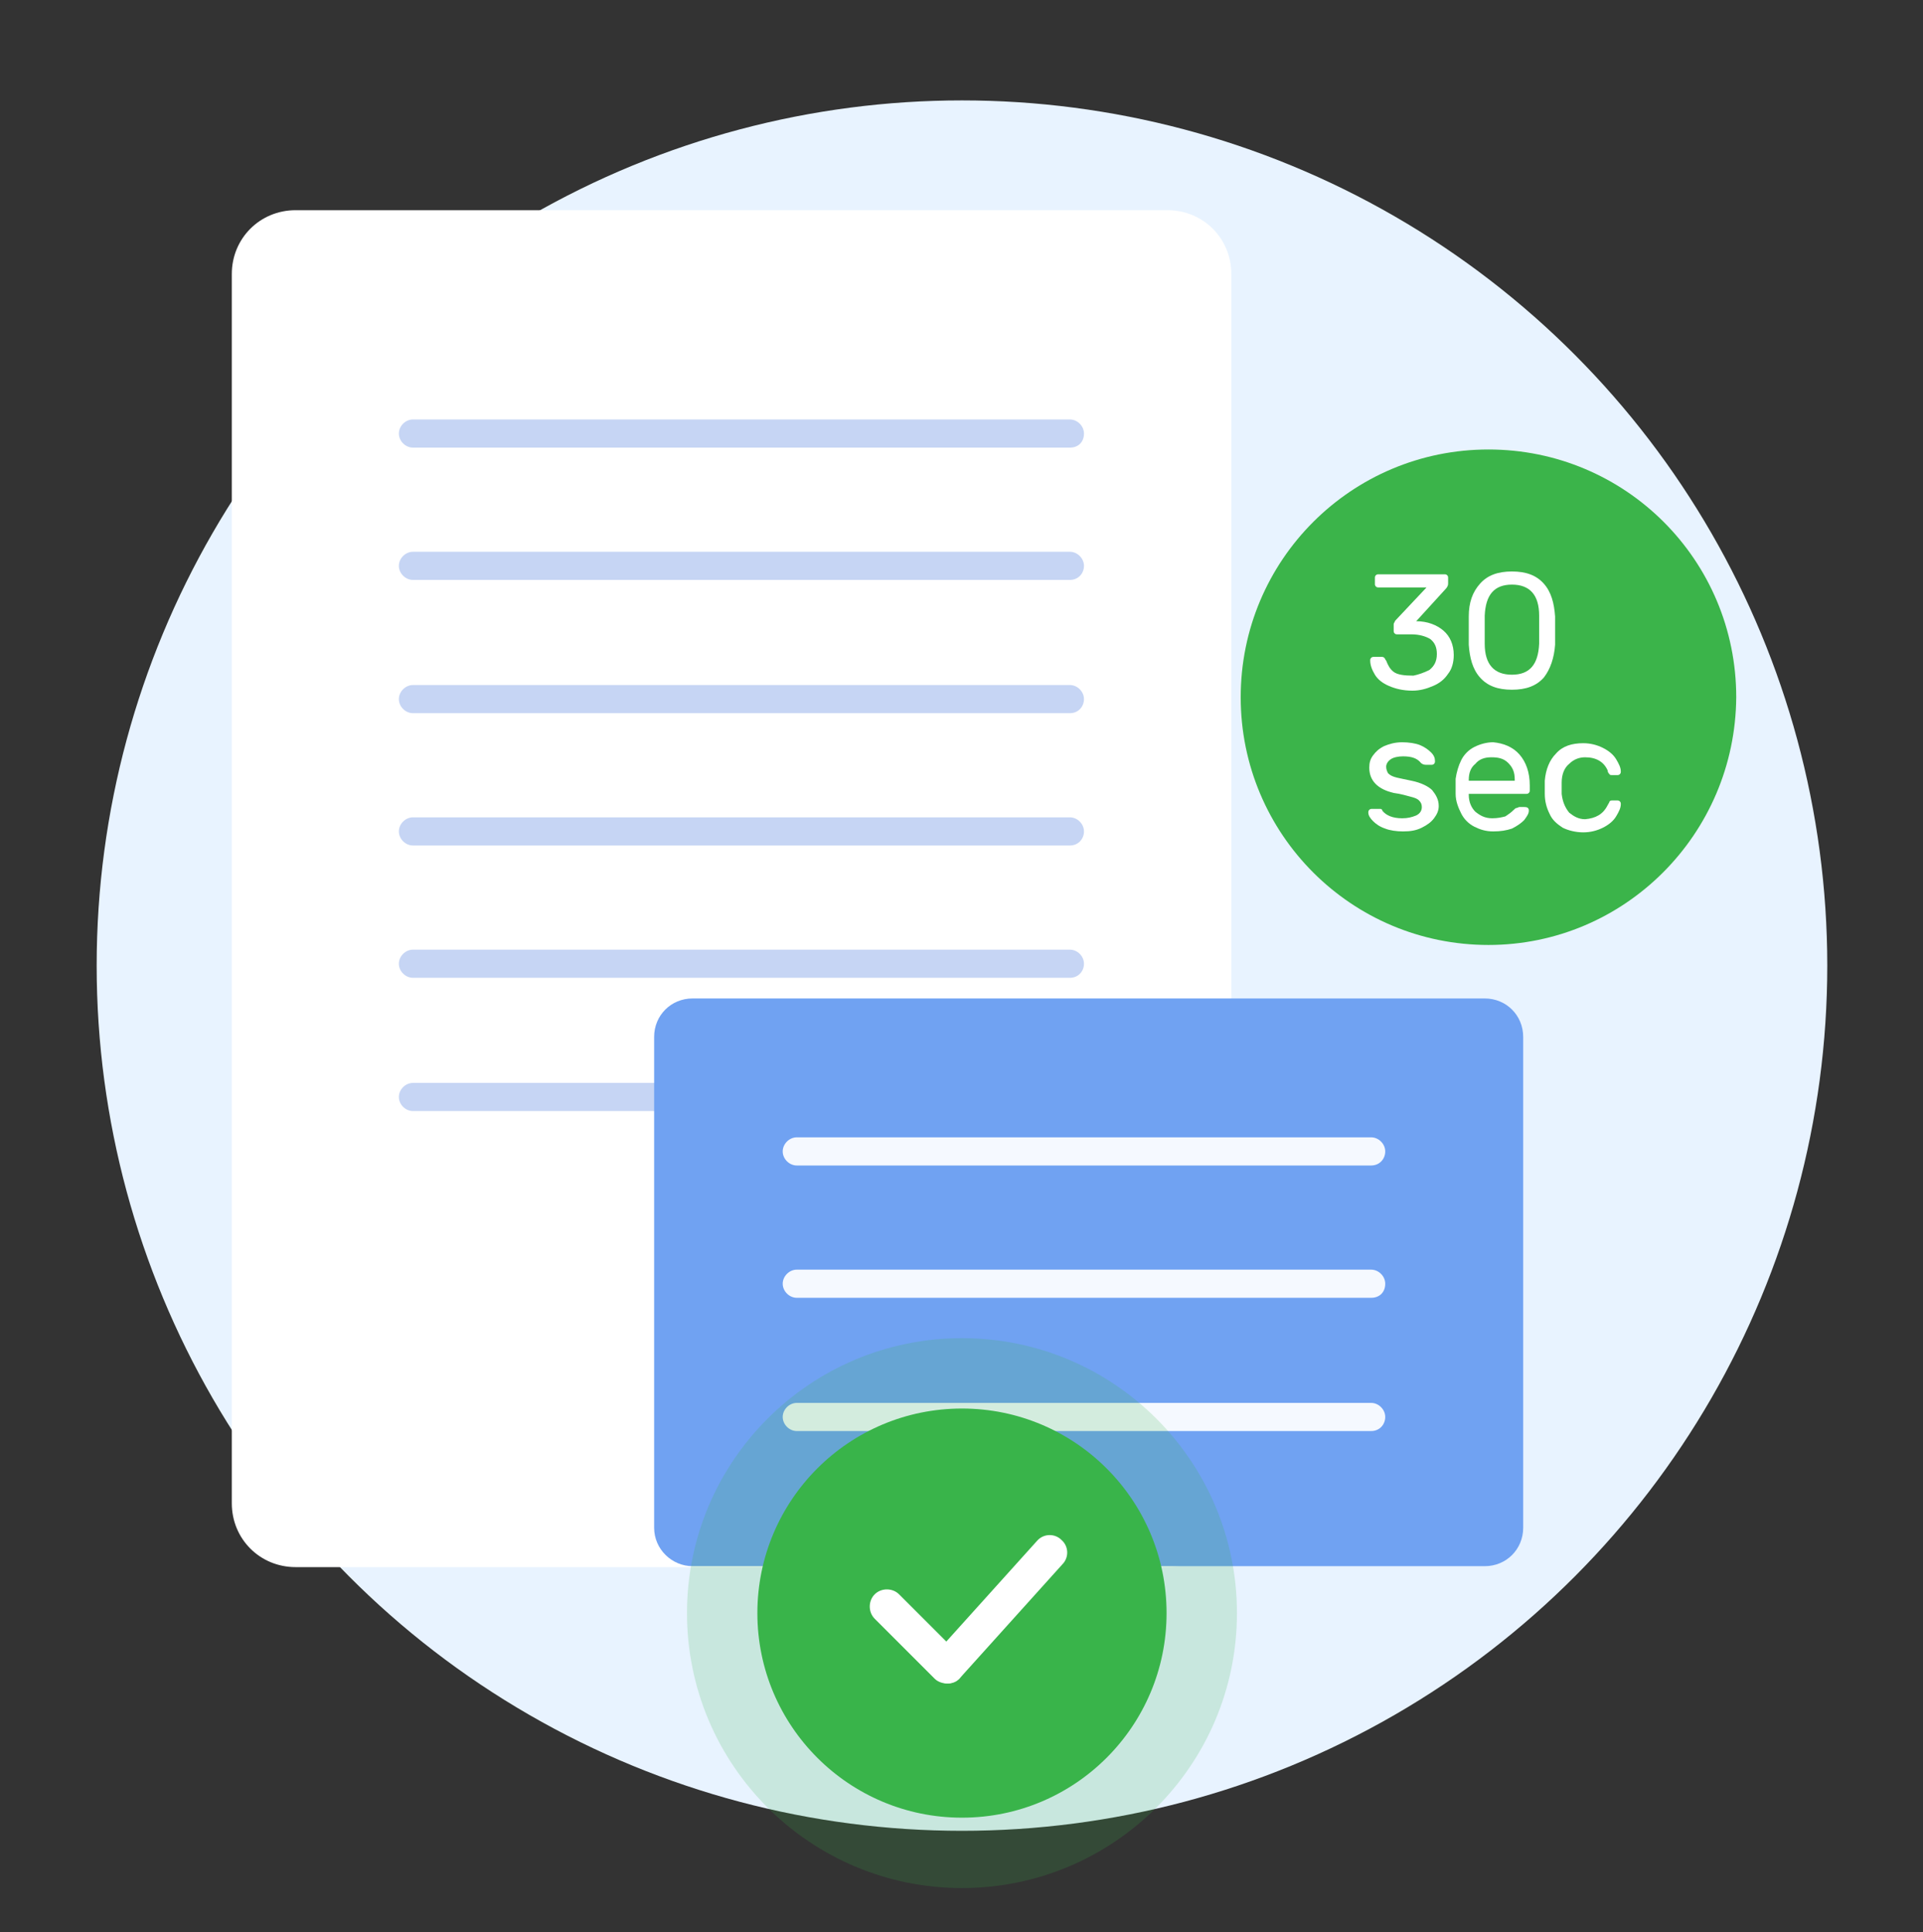 <?xml version="1.0" encoding="utf-8"?>
<!-- Generator: Adobe Illustrator 27.2.0, SVG Export Plug-In . SVG Version: 6.00 Build 0)  -->
<svg version="1.1" xmlns="http://www.w3.org/2000/svg" xmlns:xlink="http://www.w3.org/1999/xlink" x="0px" y="0px"
	 viewBox="0 0 204.9 205.9" style="enable-background:new 0 0 204.9 205.9;" xml:space="preserve">
<rect x="0" y="0" width="204.9" height="205.9" fill="#333333" stroke="none"/>
<style type="text/css">
	.st0{fill:#FFFFFF;}
	.st1{fill:#C6D5F4;}
	.st2{fill:#70A2F2;}
	.st3{fill:#3BB44A;}
	.st4{fill:#F5F9FF;}
	.st5{fill:#39B44A;}
	.st6{opacity:0.18;}
	.st7{fill:#ACDCEF;}
</style>
<g id="Layer_1">
</g>
<g id="circle">
	<g>
		<defs>
			<circle id="SVGID_1_" cx="102.5" cy="102.9" r="92.2"/>
		</defs>
		<use xlink:href="#SVGID_1_"  style="overflow:visible;fill:#E8F3FF;"/>
		<clipPath id="SVGID_00000045588602426841310800000003575179123163462822_">
			<use xlink:href="#SVGID_1_"  style="overflow:visible;"/>
		</clipPath>
	</g>
</g>
<g id="Layer_10">
	<g>
		<g>
			<g>
				<g>
					<path class="st0" d="M124.4,167H31.5c-3.8,0-6.8-3-6.8-6.8v-131c0-3.8,3-6.8,6.8-6.8h92.9c3.8,0,6.8,3,6.8,6.8v131
						C131.2,163.9,128.2,167,124.4,167z"/>
				</g>
			</g>
		</g>
		<g>
			<g>
				<path class="st1" d="M114,47.7H44c-0.8,0-1.5-0.7-1.5-1.5c0-0.8,0.7-1.5,1.5-1.5h70c0.8,0,1.5,0.7,1.5,1.5
					C115.5,47.1,114.9,47.7,114,47.7z"/>
			</g>
			<g>
				<path class="st1" d="M114,61.8H44c-0.8,0-1.5-0.7-1.5-1.5s0.7-1.5,1.5-1.5h70c0.8,0,1.5,0.7,1.5,1.5S114.9,61.8,114,61.8z"/>
			</g>
			<g>
				<path class="st1" d="M114,76H44c-0.8,0-1.5-0.7-1.5-1.5S43.2,73,44,73h70c0.8,0,1.5,0.7,1.5,1.5S114.9,76,114,76z"/>
			</g>
			<g>
				<path class="st1" d="M114,90.1H44c-0.8,0-1.5-0.7-1.5-1.5s0.7-1.5,1.5-1.5h70c0.8,0,1.5,0.7,1.5,1.5S114.9,90.1,114,90.1z"/>
			</g>
			<g>
				<path class="st1" d="M114,104.2H44c-0.8,0-1.5-0.7-1.5-1.5s0.7-1.5,1.5-1.5h70c0.8,0,1.5,0.7,1.5,1.5S114.9,104.2,114,104.2z"/>
			</g>
			<g>
				<path class="st1" d="M114,118.4H44c-0.8,0-1.5-0.7-1.5-1.5s0.7-1.5,1.5-1.5h70c0.8,0,1.5,0.7,1.5,1.5S114.9,118.4,114,118.4z"/>
			</g>
		</g>
		<g>
			<g>
				<g>
					<path class="st2" d="M69.7,162.8v-52.3c0-2.3,1.8-4.1,4.1-4.1h84.4c2.3,0,4.1,1.8,4.1,4.1v52.3c0,2.3-1.8,4.1-4.1,4.1H73.8
						C71.6,166.9,69.7,165.1,69.7,162.8z"/>
				</g>
			</g>
		</g>
		<g>
			<g>
				<path class="st3" d="M158.6,100.7L158.6,100.7c-14.6,0-26.4-11.8-26.4-26.4v0c0-14.6,11.8-26.4,26.4-26.4h0
					c14.6,0,26.4,11.8,26.4,26.4v0C184.9,88.9,173.1,100.7,158.6,100.7z"/>
			</g>
		</g>
		<g>
			<path class="st4" d="M146.1,124.2H84.9c-0.8,0-1.5-0.7-1.5-1.5s0.7-1.5,1.5-1.5h61.2c0.8,0,1.5,0.7,1.5,1.5
				S147,124.2,146.1,124.2z"/>
		</g>
		<g>
			<path class="st4" d="M146.1,138.3H84.9c-0.8,0-1.5-0.7-1.5-1.5c0-0.8,0.7-1.5,1.5-1.5h61.2c0.8,0,1.5,0.7,1.5,1.5
				C147.6,137.7,147,138.3,146.1,138.3z"/>
		</g>
		<g>
			<path class="st4" d="M146.1,152.5H84.9c-0.8,0-1.5-0.7-1.5-1.5c0-0.8,0.7-1.5,1.5-1.5h61.2c0.8,0,1.5,0.7,1.5,1.5
				C147.6,151.8,147,152.5,146.1,152.5z"/>
		</g>
		<g>
			<path class="st0" d="M152.3,71.4c0.5-0.4,0.8-0.9,0.8-1.7c0-0.7-0.2-1.2-0.7-1.6c-0.5-0.3-1.2-0.5-2-0.5h-1.5
				c-0.1,0-0.2,0-0.3-0.1c-0.1-0.1-0.1-0.2-0.1-0.3v-0.6c0-0.1,0-0.2,0.1-0.3c0-0.1,0.1-0.2,0.2-0.3l3.2-3.4h-5.1
				c-0.1,0-0.2,0-0.3-0.1c-0.1-0.1-0.1-0.2-0.1-0.3v-0.6c0-0.1,0-0.2,0.1-0.3c0.1-0.1,0.2-0.1,0.3-0.1h7c0.1,0,0.2,0,0.3,0.1
				c0.1,0.1,0.1,0.2,0.1,0.3v0.6c0,0.2-0.1,0.4-0.3,0.6l-3.1,3.4c1.2,0,2.2,0.4,2.9,1c0.7,0.6,1.1,1.5,1.1,2.6c0,0.8-0.2,1.5-0.6,2
				c-0.4,0.6-0.9,1-1.6,1.3c-0.7,0.3-1.4,0.5-2.2,0.5c-1,0-1.8-0.2-2.5-0.5c-0.7-0.3-1.2-0.7-1.5-1.2s-0.5-1-0.5-1.5
				c0-0.1,0-0.2,0.1-0.3c0.1-0.1,0.2-0.1,0.3-0.1h0.8c0.1,0,0.2,0,0.3,0.1c0.1,0.1,0.1,0.2,0.2,0.3c0.2,0.5,0.4,0.9,0.8,1.2
				c0.4,0.3,1.1,0.4,2.1,0.4C151.1,71.9,151.7,71.7,152.3,71.4z"/>
			<path class="st0" d="M164.5,72.2c-0.8,0.9-1.9,1.3-3.4,1.3c-1.5,0-2.6-0.4-3.4-1.3s-1.1-2.1-1.2-3.5l0-1.5l0-1.5
				c0-1.5,0.4-2.6,1.2-3.5c0.8-0.9,1.9-1.3,3.4-1.3c1.5,0,2.6,0.4,3.4,1.3c0.8,0.9,1.1,2.1,1.2,3.5c0,0.4,0,0.9,0,1.5
				c0,0.6,0,1.2,0,1.5C165.6,70.1,165.2,71.3,164.5,72.2z M164,68.6c0-0.4,0-0.9,0-1.5c0-0.6,0-1.1,0-1.5c0-2.2-1-3.3-2.9-3.3
				c-1.9,0-2.8,1.1-2.9,3.3l0,1.5l0,1.5c0,2.2,1,3.3,2.9,3.3C163,71.9,163.9,70.8,164,68.6z"/>
			<path class="st0" d="M145.9,81.8c0-0.5,0.1-0.9,0.4-1.3c0.3-0.4,0.6-0.7,1.2-1c0.5-0.2,1.1-0.4,1.9-0.4c0.7,0,1.4,0.1,1.9,0.3
				c0.5,0.2,0.9,0.5,1.2,0.8c0.3,0.3,0.4,0.6,0.4,0.9c0,0.1,0,0.2-0.1,0.3c-0.1,0.1-0.2,0.1-0.3,0.1h-0.6c-0.2,0-0.4-0.1-0.5-0.2
				c-0.4-0.5-1-0.7-1.9-0.7c-0.5,0-1,0.1-1.3,0.3c-0.3,0.2-0.5,0.5-0.5,0.8c0,0.3,0.1,0.5,0.2,0.7c0.2,0.2,0.4,0.3,0.7,0.4
				c0.3,0.1,0.9,0.2,1.8,0.4c1,0.2,1.8,0.6,2.2,1c0.4,0.5,0.7,1,0.7,1.7c0,0.5-0.2,0.9-0.5,1.3c-0.3,0.4-0.7,0.7-1.3,1
				c-0.6,0.3-1.2,0.4-2,0.4c-0.7,0-1.4-0.1-1.9-0.3c-0.6-0.2-1-0.5-1.3-0.8c-0.3-0.3-0.5-0.6-0.5-0.9c0-0.1,0-0.2,0.1-0.3
				c0.1-0.1,0.2-0.1,0.3-0.1h0.6c0.1,0,0.2,0,0.3,0c0.1,0,0.2,0.1,0.2,0.2c0.4,0.5,1.1,0.8,2.1,0.8c0.6,0,1-0.1,1.5-0.3
				c0.4-0.2,0.6-0.5,0.6-0.9c0-0.3-0.1-0.5-0.3-0.7c-0.2-0.2-0.5-0.3-0.9-0.4c-0.4-0.1-1-0.3-1.8-0.4
				C146.8,84.1,145.9,83.2,145.9,81.8z"/>
			<path class="st0" d="M161.9,80.4c0.7,0.8,1.1,1.9,1.1,3.3v0.5c0,0.1,0,0.2-0.1,0.3c-0.1,0.1-0.2,0.1-0.3,0.1h-6.1v0.1
				c0,0.8,0.3,1.4,0.7,1.8c0.5,0.4,1,0.7,1.8,0.7c0.6,0,1-0.1,1.4-0.2c0.3-0.2,0.6-0.4,0.9-0.7c0.1-0.1,0.2-0.2,0.3-0.2
				c0.1,0,0.2-0.1,0.3-0.1h0.5c0.1,0,0.3,0,0.4,0.1c0.1,0.1,0.1,0.2,0.1,0.3c0,0.3-0.2,0.6-0.5,1c-0.3,0.3-0.7,0.6-1.3,0.9
				c-0.6,0.2-1.2,0.3-2,0.3c-0.8,0-1.4-0.2-2-0.5c-0.6-0.3-1.1-0.8-1.4-1.4c-0.3-0.6-0.6-1.3-0.6-2.1c0-0.4,0-0.6,0-0.8
				c0-0.2,0-0.5,0-0.8c0.1-0.7,0.3-1.4,0.6-2c0.3-0.6,0.8-1.1,1.4-1.4c0.6-0.3,1.3-0.5,2-0.5C160.2,79.2,161.2,79.6,161.9,80.4z
				 M161.4,83.1L161.4,83.1c0-0.8-0.2-1.3-0.7-1.8s-1.1-0.6-1.8-0.6c-0.7,0-1.3,0.2-1.7,0.7c-0.5,0.4-0.7,1-0.7,1.7v0.1H161.4z"/>
			<path class="st0" d="M171.3,85.8c0.1-0.2,0.2-0.3,0.2-0.4c0.1-0.1,0.2-0.1,0.3-0.1h0.5c0.1,0,0.2,0,0.3,0.1
				c0.1,0.1,0.1,0.2,0.1,0.3c0,0.4-0.2,0.8-0.5,1.3c-0.3,0.5-0.8,0.9-1.4,1.2s-1.3,0.5-2.1,0.5c-0.8,0-1.6-0.2-2.2-0.5
				c-0.6-0.4-1.1-0.8-1.4-1.5c-0.3-0.6-0.5-1.3-0.5-2.1c0-0.1,0-0.4,0-0.8c0-0.3,0-0.5,0-0.6c0.1-1.2,0.5-2.2,1.2-2.9
				c0.7-0.8,1.7-1.1,2.9-1.1c0.8,0,1.5,0.2,2.1,0.5c0.6,0.3,1.1,0.7,1.4,1.2c0.3,0.5,0.5,0.9,0.5,1.3c0,0.1,0,0.2-0.1,0.3
				c-0.1,0.1-0.2,0.1-0.3,0.1h-0.5c-0.1,0-0.3,0-0.3-0.1c-0.1-0.1-0.2-0.2-0.2-0.4c-0.4-0.9-1.2-1.4-2.4-1.4c-0.6,0-1.2,0.2-1.7,0.7
				c-0.5,0.4-0.8,1.1-0.8,2c0,0.1,0,0.3,0,0.6c0,0.3,0,0.5,0,0.6c0.1,0.9,0.4,1.5,0.8,2c0.5,0.4,1,0.7,1.7,0.7
				C170,87.2,170.8,86.8,171.3,85.8z"/>
		</g>
	</g>
	<g>
		<g>
			<circle class="st5" cx="102.5" cy="171.9" r="21.8"/>
		</g>
		<g class="st6">
			<circle class="st5" cx="102.5" cy="171.9" r="29.3"/>
		</g>
		<g>
			<g>
				<g>
					<line class="st7" x1="94.5" y1="171.2" x2="100.9" y2="177.5"/>
					<path class="st0" d="M100.9,179.4c-0.5,0-1-0.2-1.3-0.5l-6.4-6.4c-0.7-0.7-0.7-1.9,0-2.6c0.7-0.7,1.9-0.7,2.6,0l6.4,6.4
						c0.7,0.7,0.7,1.9,0,2.6C101.8,179.2,101.4,179.4,100.9,179.4z"/>
				</g>
				<g>
					<line class="st7" x1="101" y1="177.5" x2="111.9" y2="165.4"/>
					<path class="st0" d="M101,179.4c-0.4,0-0.9-0.2-1.3-0.5c-0.8-0.7-0.8-1.9-0.1-2.6l10.9-12.1c0.7-0.8,1.9-0.8,2.6-0.1
						c0.8,0.7,0.8,1.9,0.1,2.6l-10.9,12.1C102,179.2,101.5,179.4,101,179.4z"/>
				</g>
			</g>
		</g>
	</g>
</g>
</svg>
